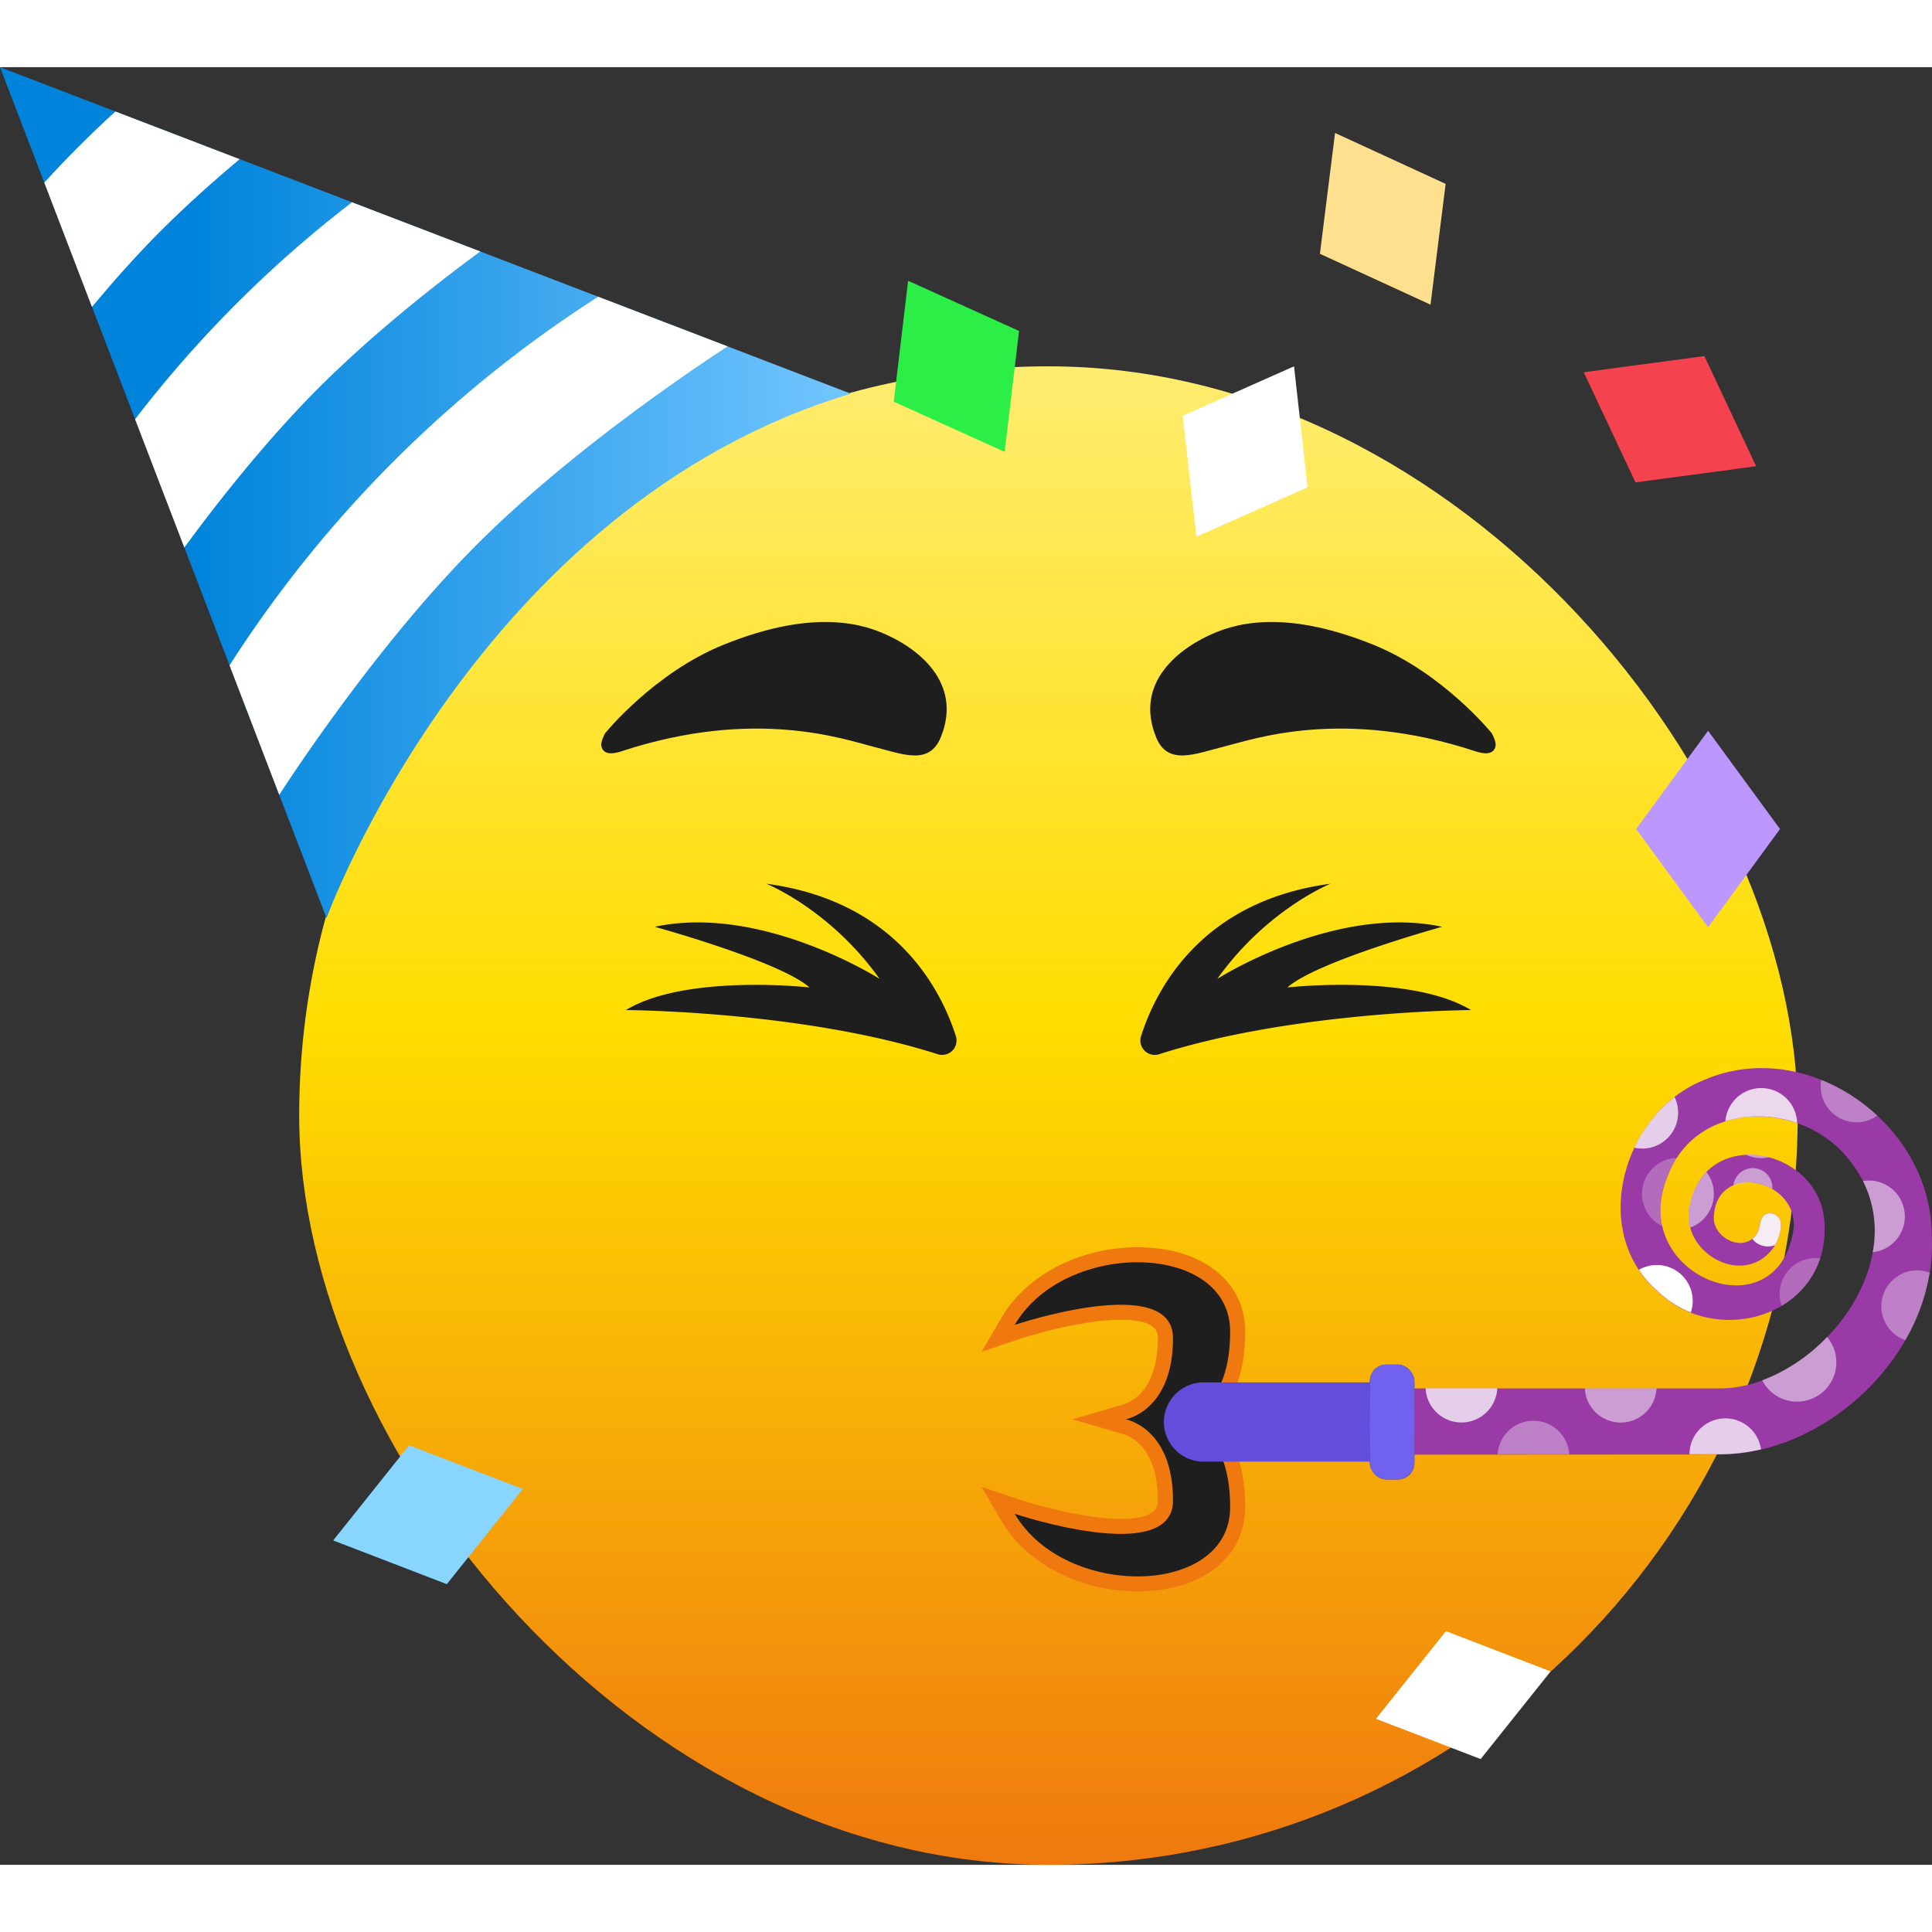 <svg height="512" viewBox="0 0 512 476.4" width="512" xmlns="http://www.w3.org/2000/svg" xmlns:xlink="http://www.w3.org/1999/xlink"><rect x="0" y="0" width="512" height="476.4" fill="#333333" stroke="none"/><linearGradient id="linear-gradient" gradientUnits="userSpaceOnUse" x1="277.85" x2="277.85" y1="476.4" y2="79.28"><stop offset="0" stop-color="#ef790f"/><stop offset=".56" stop-color="#fd0"/><stop offset="1" stop-color="#ffec70"/></linearGradient><linearGradient id="linear-gradient-2" gradientUnits="userSpaceOnUse" x2="225.48" y1="112.74" y2="112.74"><stop offset=".23" stop-color="#0084db"/><stop offset="1" stop-color="#73c6ff"/></linearGradient><linearGradient id="linear-gradient-3" gradientUnits="userSpaceOnUse" x1="368.92" x2="368.92" y1="374.27" y2="343.83"><stop offset="0" stop-color="#211762"/><stop offset=".5" stop-color="#634ddb"/><stop offset="1" stop-color="#211762"/></linearGradient><g id="Layer_2" data-name="Layer 2"><g id="Layer_1-2" data-name="Layer 1"><g id="_02" data-name="02"><g id="_35" data-name="35"><g id="Body"><rect fill="url(#linear-gradient)" height="397.12" rx="198.56" width="397.12" x="79.29" y="79.28"/></g><g id="Hat"><path d="m225.48 86.53-225.48-86.53 86.53 225.48s39.81-109.17 138.95-138.95z" fill="url(#linear-gradient-2)"/><g fill="#fff"><path d="m192.82 74c-8.76 5.71-41.62 27.69-66.38 52.45s-46.73 57.63-52.44 66.39l-13.17-34.31a322.35 322.35 0 0 1 97.69-97.69z"/><path d="m63.51 24.39c-7 5.85-14 12.13-20.52 18.61s-12.76 13.52-18.62 20.53l-12.63-32.94q4.38-4.82 9.2-9.64t9.64-9.2z"/><path d="m127.27 48.84c-13.11 9.67-29 22.37-42.55 35.89s-26.22 29.44-35.87 42.57l-13.05-34a312 312 0 0 1 57.48-57.49z"/></g></g><g id="Face"><g id="EyeBrows" fill="#1e1e1e"><path id="LeftEyeBrow" d="m396.34 179.89c.23-1.2-1-3.37-1-3.37s-12.91-16-31.45-23.48-31.95-7.22-41.51-3.32c-9.89 4-21.9 13.36-16 27.86 3.1 7.59 10.18 4.43 17.94 2.49s31.36-10.41 66.75 1.25c3.84 1.25 5-.03 5.27-1.43z"/><path id="RightEyeBrow" d="m159.36 179.89c-.23-1.2 1-3.37 1-3.37s12.91-16 31.45-23.48 31.95-7.22 41.51-3.32c9.89 4 21.9 13.36 16 27.86-3.1 7.59-10.18 4.43-17.93 2.49s-31.37-10.41-66.76 1.25c-3.84 1.25-5-.03-5.27-1.43z"/></g><g id="Mouth"><path d="m301.47 403.93c-15.26 0-29.39-7.28-36-18.56l-5.34-9.13 10 3.36c.15 0 15.44 5.13 26.85 5.13 9.87 0 9.87-3.54 9.87-4.87 0-15.49-8.93-17.54-9.31-17.62l-13.33-3.9 13.4-3.92c.31-.07 9.24-2.12 9.24-17.61 0-1.33 0-4.86-9.87-4.86-11.42 0-26.7 5.07-26.85 5.12l-10 3.35 5.34-9.12c6.59-11.27 20.71-18.56 36-18.56 17.06 0 28.52 9 28.52 22.32 0 12.88-4.15 19.69-8.75 23.28 4.6 3.59 8.75 10.4 8.75 23.28.01 13.38-11.47 22.31-28.52 22.31z" fill="#ef790f"/><path d="m326 381.62c0 23.83-43.8 24.48-57.09 1.75 0 0 41.95 14.07 41.95-3.51 0-19.33-12.53-21.53-12.53-21.53s12.53-2.19 12.53-21.52c0-17.57-41.95-3.51-41.95-3.51 13.29-22.73 57.09-22.06 57.09 1.76 0 23.28-14.63 23.27-16.24 23.27 1.62 0 16.24.01 16.24 23.29z" fill="#1e1e1e"/></g><g id="Eyes" fill="#1e1e1e"><path id="LeftEye" d="m352.6 216.4s-16.87 6.77-30 25.21c0 0 31.15-19.89 59.58-13.8 0 0-33.27 9.17-41 16.07 0 0 32.72-3.67 48.65 6 0 0-46.63.19-82.61 11.69a3.82 3.82 0 0 1 -4.83-4.79c3.85-12.08 15.67-35.78 50.21-40.38z"/><path id="RightEye" d="m203.1 216.4s16.87 6.77 30 25.21c0 0-31.15-19.89-59.58-13.8 0 0 33.27 9.17 41 16.07 0 0-32.72-3.67-48.65 6 0 0 46.63.19 82.61 11.69a3.82 3.82 0 0 0 4.83-4.79c-3.85-12.08-15.67-35.78-50.21-40.38z"/></g><g id="Trumpet"><path d="m511.91 309.08c-.31-29.27-33-52.54-60.38-40.65-21.29 8.51-30.51 39.8-12.38 55.86 15.84 15.45 45 6.58 44.4-17 0-20.55-31.44-27.53-35.76-5.57-2.74 12.29 14.16 22 22.1 11.25 1.77-2.46 3.89-8.59-.59-9.24-3.53-.15-2.36 4-4 5.85-3.65 4.65-11.37.54-11.12-4.87.66-14.65 21.87-10.26 21.2 2.71-3.72 28.88-44.4 13.06-33.49-13.38 7.59-20.79 36.33-20.4 48.51-4 19.37 24.53-8.79 60.11-34.66 60.11s-83.58 0-83.58 0v17.55s54.87-.05 83.58-.05 58.07-27.65 56.17-58.57z" fill="#993aa6"/><g fill="#fff"><path d="m396.8 350.1a9.51 9.51 0 0 1 -19 0z" opacity=".75"/><path d="m415.87 367.61h-19a9.52 9.52 0 0 1 19 0z" opacity=".35"/><path d="m439 350.12a9.51 9.51 0 0 1 -19 0z" opacity=".5"/><path d="m466.64 366.3a47.49 47.49 0 0 1 -10.91 1.29h-8a9.52 9.52 0 0 1 18.95-1.29z" opacity=".75"/><path d="m511.39 319.46a52.57 52.57 0 0 1 -6.46 17.9 9.52 9.52 0 0 1 3.15-18.5 9.39 9.39 0 0 1 3.31.6z" opacity=".35"/><path d="m504.8 304.58a9.51 9.51 0 0 1 -8.51 9.47 29.47 29.47 0 0 0 -2.58-18.85 9.1 9.1 0 0 1 1.58-.14 9.51 9.51 0 0 1 9.51 9.52z" opacity=".5"/><path d="m497.5 277.85a9.49 9.49 0 0 1 -14.85-9.46 47.72 47.72 0 0 1 14.85 9.46z" opacity=".35"/><path d="m468.79 288.89a9.6 9.6 0 0 1 -6.06-.66 19.26 19.26 0 0 1 6.06.66z" opacity=".5"/><path d="m476.25 279.6a1.7 1.7 0 0 1 0 .22 30.52 30.52 0 0 0 -19-.48 9.52 9.52 0 0 1 19 .26z" opacity=".8"/><path d="m444.72 277.07a9.52 9.52 0 0 1 -9.52 9.52 10.12 10.12 0 0 1 -2.08-.23 36.92 36.92 0 0 1 10.65-13.45 9.52 9.52 0 0 1 .95 4.16z" opacity=".75"/><path d="m444.33 289.07a24.29 24.29 0 0 0 -2.45 4.95 21.52 21.52 0 0 0 -1.38 13.12 9.52 9.52 0 0 1 3.83-18.07z" opacity=".25"/><path d="m454.19 298.58a9.53 9.53 0 0 1 -6.27 8.95 12.17 12.17 0 0 1 -.13-5.83 17.3 17.3 0 0 1 4.42-8.92 9.37 9.37 0 0 1 1.98 5.8z" opacity=".5"/><path d="m448.59 327a9.59 9.59 0 0 1 -.5 3 26.94 26.94 0 0 1 -8.94-5.78 28.29 28.29 0 0 1 -4.82-5.51 9.38 9.38 0 0 1 4.74-1.27 9.52 9.52 0 0 1 9.52 9.56z"/><path d="m482.37 315.67a22.71 22.71 0 0 1 -10.2 12.57 9.5 9.5 0 0 1 10.2-12.57z" opacity=".25"/><path d="m469.69 297v.31a11.92 11.92 0 0 0 -10.31-1 5.18 5.18 0 0 1 10.32.7z" opacity=".5"/><path d="m470.39 312.17a5.09 5.09 0 0 1 -1.87.35 5.2 5.2 0 0 1 -4.13-2 6 6 0 0 0 .9-.91c1.65-1.86.48-6 4-5.86 4.07.54 2.71 5.64 1.1 8.42z" opacity=".9"/><path d="m486.65 343.18a10.4 10.4 0 0 1 -19.65 4.82 46.74 46.74 0 0 0 17.19-11.49 10.37 10.37 0 0 1 2.46 6.67z" opacity=".5"/></g><path d="m318.95 348.55h53.2a0 0 0 0 1 0 0v21a0 0 0 0 1 0 0h-53.2a10.5 10.5 0 0 1 -10.5-10.5 10.5 10.5 0 0 1 10.5-10.5z" fill="#634ddb"/><rect fill="url(#linear-gradient-3)" height="30.44" rx="4.39" width="11.81" x="363.02" y="343.83"/><rect fill="#7062ef" height="30.44" rx="4.39" width="11.81" x="363.02" y="343.83"/></g><g id="PaperCut"><path d="m452.66 175.87 19.06 26.03-19.06 26.03-19.07-26.03z" fill="#bb97ff"/><path d="m342.93 79.28 3.59 32.06-29.48 13.1-3.6-32.06z" fill="#fff"/><path d="m353.8 17.44 29.31 13.49-4.01 32.01-29.31-13.48z" fill="#ffe08e"/><path d="m240.66 56.61 29.4 13.3-3.81 32.04-29.4-13.3z" fill="#2bef47"/><path d="m465.4 105.76-31.98 4.28-13.72-29.2 31.98-4.28z" fill="#f4424e"/><path d="m138.54 376.8-20.13 25.22-30.11-11.59 20.12-25.21z" fill="#88d5ff"/><path d="m410.93 425.14-18.54 23.23-27.74-10.67 18.54-23.23z" fill="#fff"/></g></g></g></g></g></g></svg>
